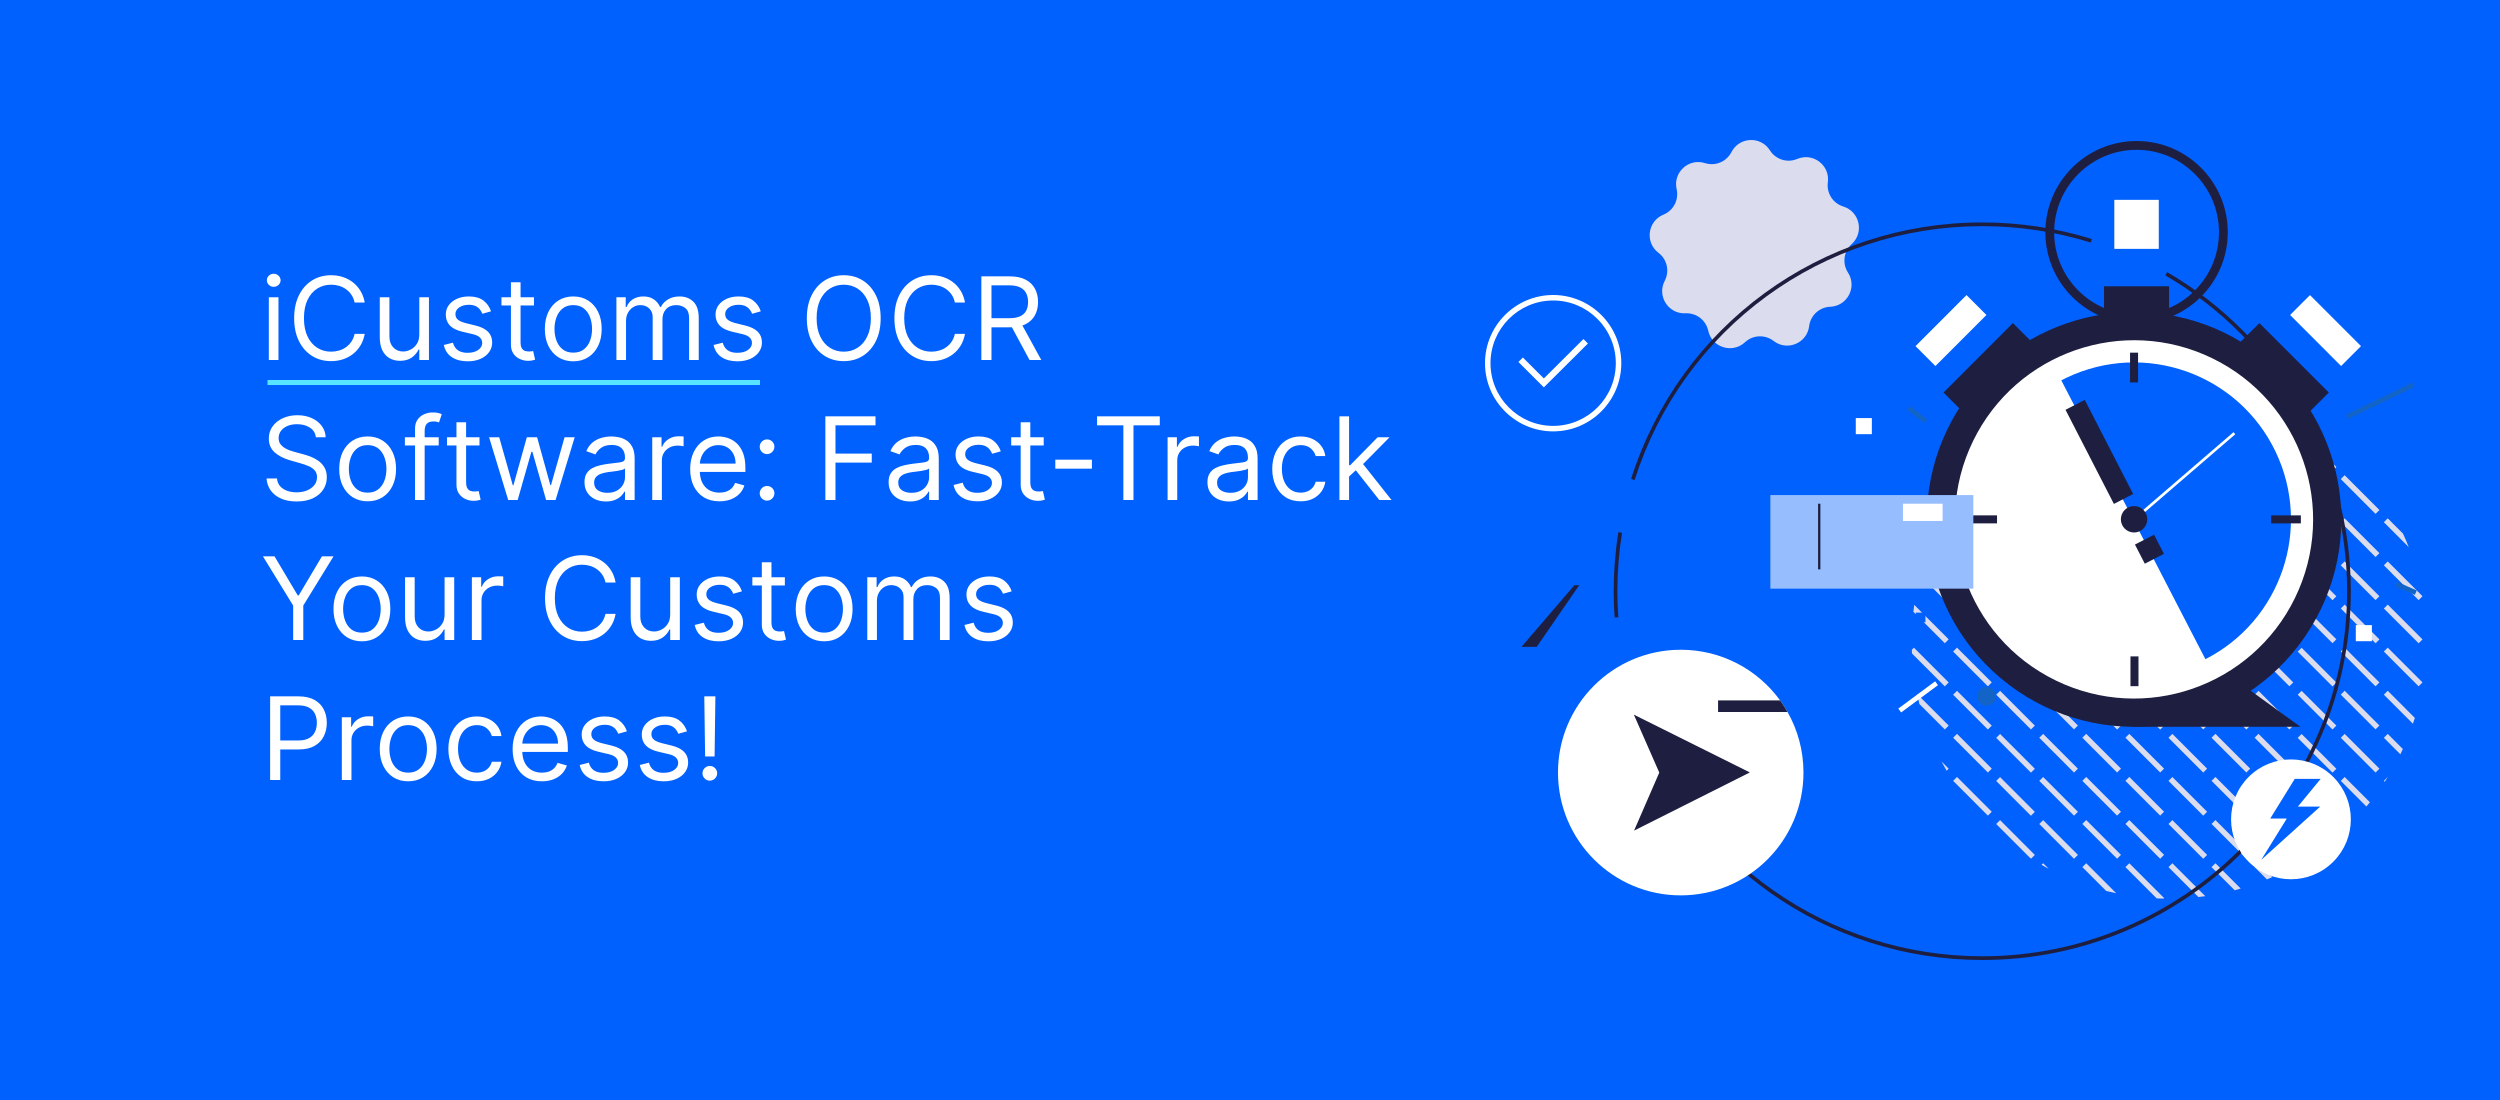 <svg xmlns="http://www.w3.org/2000/svg" width="1000" height="440" viewBox="0 0 1000 440" fill="none"><rect width="1000" height="440" fill="#0061FE"></rect><line x1="107" y1="153" x2="304" y2="153" stroke="#57E4FF" stroke-width="2"></line><path d="M107.528 144V118.909H111.384V144H107.528ZM109.489 114.727C108.737 114.727 108.089 114.471 107.545 113.96C107.011 113.448 106.744 112.832 106.744 112.114C106.744 111.395 107.011 110.78 107.545 110.268C108.089 109.756 108.737 109.5 109.489 109.5C110.24 109.5 110.883 109.756 111.416 110.268C111.961 110.78 112.233 111.395 112.233 112.114C112.233 112.832 111.961 113.448 111.416 113.96C110.883 114.471 110.24 114.727 109.489 114.727ZM145.888 121H141.836C141.597 119.835 141.178 118.811 140.579 117.929C139.991 117.047 139.272 116.306 138.422 115.707C137.584 115.098 136.653 114.64 135.629 114.335C134.605 114.03 133.538 113.878 132.427 113.878C130.402 113.878 128.567 114.39 126.922 115.413C125.289 116.437 123.988 117.945 123.018 119.938C122.06 121.931 121.581 124.376 121.581 127.273C121.581 130.17 122.06 132.614 123.018 134.607C123.988 136.6 125.289 138.108 126.922 139.132C128.567 140.156 130.402 140.668 132.427 140.668C133.538 140.668 134.605 140.515 135.629 140.21C136.653 139.905 137.584 139.453 138.422 138.854C139.272 138.245 139.991 137.499 140.579 136.616C141.178 135.723 141.597 134.7 141.836 133.545H145.888C145.583 135.255 145.027 136.785 144.221 138.136C143.416 139.486 142.414 140.635 141.216 141.582C140.018 142.519 138.673 143.232 137.181 143.722C135.7 144.212 134.115 144.457 132.427 144.457C129.574 144.457 127.037 143.76 124.815 142.366C122.594 140.973 120.846 138.991 119.572 136.42C118.297 133.85 117.66 130.801 117.66 127.273C117.66 123.744 118.297 120.695 119.572 118.125C120.846 115.555 122.594 113.573 124.815 112.179C127.037 110.785 129.574 110.088 132.427 110.088C134.115 110.088 135.7 110.333 137.181 110.823C138.673 111.313 140.018 112.032 141.216 112.979C142.414 113.916 143.416 115.059 144.221 116.41C145.027 117.749 145.583 119.279 145.888 121ZM167.724 133.741V118.909H171.579V144H167.724V139.753H167.462C166.874 141.027 165.96 142.111 164.718 143.004C163.477 143.886 161.908 144.327 160.013 144.327C158.445 144.327 157.051 143.984 155.832 143.298C154.612 142.601 153.654 141.555 152.957 140.161C152.26 138.756 151.911 136.987 151.911 134.852V118.909H155.766V134.591C155.766 136.42 156.278 137.88 157.302 138.969C158.336 140.058 159.654 140.602 161.255 140.602C162.213 140.602 163.188 140.357 164.179 139.867C165.181 139.377 166.019 138.626 166.695 137.613C167.381 136.6 167.724 135.31 167.724 133.741ZM196.412 124.528L192.949 125.509C192.732 124.931 192.41 124.371 191.986 123.826C191.572 123.271 191.006 122.813 190.287 122.454C189.568 122.094 188.648 121.915 187.526 121.915C185.991 121.915 184.711 122.269 183.687 122.977C182.675 123.674 182.168 124.561 182.168 125.639C182.168 126.598 182.517 127.354 183.214 127.91C183.911 128.465 185 128.928 186.481 129.298L190.205 130.213C192.448 130.758 194.12 131.591 195.22 132.712C196.32 133.823 196.87 135.255 196.87 137.009C196.87 138.446 196.456 139.731 195.628 140.864C194.812 141.996 193.668 142.889 192.198 143.543C190.728 144.196 189.018 144.523 187.069 144.523C184.51 144.523 182.391 143.967 180.714 142.857C179.037 141.746 177.975 140.123 177.529 137.989L181.188 137.074C181.537 138.424 182.195 139.437 183.165 140.112C184.145 140.787 185.424 141.125 187.003 141.125C188.8 141.125 190.227 140.744 191.283 139.982C192.35 139.208 192.884 138.283 192.884 137.205C192.884 136.333 192.579 135.604 191.969 135.016C191.359 134.417 190.423 133.97 189.16 133.676L184.978 132.696C182.68 132.152 180.992 131.308 179.914 130.164C178.847 129.01 178.313 127.567 178.313 125.835C178.313 124.42 178.711 123.167 179.506 122.078C180.311 120.989 181.406 120.134 182.789 119.513C184.183 118.893 185.762 118.582 187.526 118.582C190.009 118.582 191.958 119.127 193.374 120.216C194.801 121.305 195.814 122.742 196.412 124.528ZM213.585 118.909V122.176H200.582V118.909H213.585ZM204.372 112.898H208.227V136.812C208.227 137.902 208.385 138.718 208.701 139.263C209.027 139.796 209.441 140.156 209.942 140.341C210.454 140.515 210.993 140.602 211.559 140.602C211.984 140.602 212.333 140.58 212.605 140.537C212.877 140.482 213.095 140.439 213.258 140.406L214.042 143.869C213.781 143.967 213.416 144.065 212.948 144.163C212.48 144.272 211.886 144.327 211.167 144.327C210.078 144.327 209.011 144.093 207.966 143.624C206.931 143.156 206.071 142.443 205.385 141.484C204.709 140.526 204.372 139.317 204.372 137.858V112.898ZM229.308 144.523C227.042 144.523 225.055 143.984 223.345 142.906C221.646 141.827 220.318 140.319 219.359 138.381C218.412 136.442 217.938 134.177 217.938 131.585C217.938 128.972 218.412 126.69 219.359 124.741C220.318 122.791 221.646 121.278 223.345 120.2C225.055 119.121 227.042 118.582 229.308 118.582C231.573 118.582 233.555 119.121 235.254 120.2C236.963 121.278 238.292 122.791 239.239 124.741C240.198 126.69 240.677 128.972 240.677 131.585C240.677 134.177 240.198 136.442 239.239 138.381C238.292 140.319 236.963 141.827 235.254 142.906C233.555 143.984 231.573 144.523 229.308 144.523ZM229.308 141.06C231.028 141.06 232.444 140.619 233.555 139.737C234.665 138.854 235.488 137.695 236.021 136.257C236.555 134.82 236.822 133.262 236.822 131.585C236.822 129.908 236.555 128.345 236.021 126.897C235.488 125.449 234.665 124.278 233.555 123.385C232.444 122.492 231.028 122.045 229.308 122.045C227.587 122.045 226.171 122.492 225.06 123.385C223.95 124.278 223.127 125.449 222.594 126.897C222.06 128.345 221.793 129.908 221.793 131.585C221.793 133.262 222.06 134.82 222.594 136.257C223.127 137.695 223.95 138.854 225.06 139.737C226.171 140.619 227.587 141.06 229.308 141.06ZM246.562 144V118.909H250.286V122.83H250.613C251.135 121.49 251.979 120.45 253.145 119.71C254.31 118.958 255.709 118.582 257.343 118.582C258.998 118.582 260.376 118.958 261.476 119.71C262.586 120.45 263.452 121.49 264.073 122.83H264.334C264.977 121.534 265.941 120.504 267.226 119.742C268.511 118.969 270.052 118.582 271.849 118.582C274.092 118.582 275.927 119.285 277.354 120.69C278.78 122.084 279.493 124.256 279.493 127.207V144H275.638V127.207C275.638 125.356 275.132 124.033 274.119 123.238C273.106 122.443 271.914 122.045 270.542 122.045C268.778 122.045 267.411 122.579 266.442 123.646C265.472 124.703 264.988 126.042 264.988 127.665V144H261.067V126.815C261.067 125.389 260.604 124.24 259.679 123.369C258.753 122.487 257.561 122.045 256.101 122.045C255.099 122.045 254.163 122.312 253.292 122.846C252.431 123.379 251.734 124.12 251.201 125.067C250.678 126.004 250.417 127.088 250.417 128.318V144H246.562ZM304.315 124.528L300.852 125.509C300.634 124.931 300.313 124.371 299.888 123.826C299.474 123.271 298.908 122.813 298.189 122.454C297.47 122.094 296.55 121.915 295.428 121.915C293.893 121.915 292.613 122.269 291.59 122.977C290.577 123.674 290.07 124.561 290.07 125.639C290.07 126.598 290.419 127.354 291.116 127.91C291.813 128.465 292.902 128.928 294.383 129.298L298.107 130.213C300.351 130.758 302.022 131.591 303.122 132.712C304.222 133.823 304.772 135.255 304.772 137.009C304.772 138.446 304.358 139.731 303.531 140.864C302.714 141.996 301.57 142.889 300.1 143.543C298.63 144.196 296.92 144.523 294.971 144.523C292.412 144.523 290.294 143.967 288.617 142.857C286.94 141.746 285.878 140.123 285.431 137.989L289.09 137.074C289.439 138.424 290.098 139.437 291.067 140.112C292.047 140.787 293.327 141.125 294.906 141.125C296.703 141.125 298.129 140.744 299.186 139.982C300.253 139.208 300.786 138.283 300.786 137.205C300.786 136.333 300.481 135.604 299.872 135.016C299.262 134.417 298.325 133.97 297.062 133.676L292.88 132.696C290.582 132.152 288.894 131.308 287.816 130.164C286.749 129.01 286.215 127.567 286.215 125.835C286.215 124.42 286.613 123.167 287.408 122.078C288.214 120.989 289.308 120.134 290.691 119.513C292.085 118.893 293.664 118.582 295.428 118.582C297.911 118.582 299.861 119.127 301.276 120.216C302.703 121.305 303.716 122.742 304.315 124.528ZM352.263 127.273C352.263 130.801 351.626 133.85 350.352 136.42C349.077 138.991 347.33 140.973 345.108 142.366C342.886 143.76 340.349 144.457 337.496 144.457C334.643 144.457 332.105 143.76 329.884 142.366C327.662 140.973 325.914 138.991 324.64 136.42C323.366 133.85 322.729 130.801 322.729 127.273C322.729 123.744 323.366 120.695 324.64 118.125C325.914 115.555 327.662 113.573 329.884 112.179C332.105 110.785 334.643 110.088 337.496 110.088C340.349 110.088 342.886 110.785 345.108 112.179C347.33 113.573 349.077 115.555 350.352 118.125C351.626 120.695 352.263 123.744 352.263 127.273ZM348.342 127.273C348.342 124.376 347.858 121.931 346.888 119.938C345.93 117.945 344.629 116.437 342.984 115.413C341.351 114.39 339.521 113.878 337.496 113.878C335.47 113.878 333.635 114.39 331.991 115.413C330.357 116.437 329.056 117.945 328.087 119.938C327.128 121.931 326.649 124.376 326.649 127.273C326.649 130.17 327.128 132.614 328.087 134.607C329.056 136.6 330.357 138.108 331.991 139.132C333.635 140.156 335.47 140.668 337.496 140.668C339.521 140.668 341.351 140.156 342.984 139.132C344.629 138.108 345.93 136.6 346.888 134.607C347.858 132.614 348.342 130.17 348.342 127.273ZM385.995 121H381.944C381.704 119.835 381.285 118.811 380.686 117.929C380.098 117.047 379.379 116.306 378.53 115.707C377.691 115.098 376.76 114.64 375.737 114.335C374.713 114.03 373.646 113.878 372.535 113.878C370.509 113.878 368.674 114.39 367.03 115.413C365.396 116.437 364.095 117.945 363.126 119.938C362.167 121.931 361.688 124.376 361.688 127.273C361.688 130.17 362.167 132.614 363.126 134.607C364.095 136.6 365.396 138.108 367.03 139.132C368.674 140.156 370.509 140.668 372.535 140.668C373.646 140.668 374.713 140.515 375.737 140.21C376.76 139.905 377.691 139.453 378.53 138.854C379.379 138.245 380.098 137.499 380.686 136.616C381.285 135.723 381.704 134.7 381.944 133.545H385.995C385.69 135.255 385.135 136.785 384.329 138.136C383.523 139.486 382.521 140.635 381.323 141.582C380.125 142.519 378.78 143.232 377.288 143.722C375.807 144.212 374.223 144.457 372.535 144.457C369.682 144.457 367.144 143.76 364.923 142.366C362.701 140.973 360.953 138.991 359.679 136.42C358.405 133.85 357.768 130.801 357.768 127.273C357.768 123.744 358.405 120.695 359.679 118.125C360.953 115.555 362.701 113.573 364.923 112.179C367.144 110.785 369.682 110.088 372.535 110.088C374.223 110.088 375.807 110.333 377.288 110.823C378.78 111.313 380.125 112.032 381.323 112.979C382.521 113.916 383.523 115.059 384.329 116.41C385.135 117.749 385.69 119.279 385.995 121ZM392.541 144V110.545H403.845C406.459 110.545 408.604 110.992 410.281 111.885C411.959 112.767 413.2 113.981 414.006 115.528C414.812 117.074 415.215 118.833 415.215 120.804C415.215 122.775 414.812 124.523 414.006 126.048C413.2 127.572 411.964 128.77 410.298 129.641C408.632 130.502 406.503 130.932 403.911 130.932H394.763V127.273H403.78C405.566 127.273 407.003 127.011 408.093 126.489C409.192 125.966 409.987 125.225 410.477 124.267C410.978 123.298 411.229 122.143 411.229 120.804C411.229 119.464 410.978 118.294 410.477 117.292C409.977 116.29 409.176 115.517 408.076 114.972C406.976 114.417 405.522 114.139 403.715 114.139H396.593V144H392.541ZM408.289 128.972L416.521 144H411.817L403.715 128.972H408.289ZM126.347 174.909C126.151 173.254 125.356 171.969 123.962 171.054C122.568 170.139 120.858 169.682 118.832 169.682C117.351 169.682 116.055 169.921 114.945 170.401C113.845 170.88 112.984 171.539 112.364 172.377C111.754 173.216 111.449 174.169 111.449 175.236C111.449 176.129 111.661 176.897 112.086 177.539C112.522 178.171 113.077 178.699 113.752 179.124C114.427 179.537 115.135 179.88 115.876 180.153C116.616 180.414 117.297 180.626 117.918 180.79L121.315 181.705C122.187 181.933 123.156 182.249 124.223 182.652C125.301 183.055 126.33 183.605 127.31 184.302C128.301 184.988 129.118 185.87 129.761 186.948C130.403 188.026 130.724 189.349 130.724 190.918C130.724 192.725 130.251 194.359 129.303 195.818C128.367 197.277 126.995 198.437 125.187 199.298C123.39 200.158 121.206 200.588 118.636 200.588C116.241 200.588 114.166 200.201 112.413 199.428C110.67 198.655 109.298 197.577 108.296 196.194C107.305 194.811 106.744 193.205 106.614 191.375H110.795C110.904 192.638 111.329 193.684 112.07 194.511C112.821 195.328 113.768 195.938 114.912 196.341C116.066 196.733 117.308 196.929 118.636 196.929C120.183 196.929 121.571 196.679 122.802 196.178C124.032 195.666 125.007 194.958 125.726 194.054C126.445 193.139 126.804 192.072 126.804 190.852C126.804 189.741 126.494 188.838 125.873 188.141C125.252 187.444 124.435 186.877 123.423 186.442C122.41 186.006 121.315 185.625 120.139 185.298L116.023 184.122C113.409 183.371 111.34 182.298 109.815 180.904C108.291 179.51 107.528 177.686 107.528 175.432C107.528 173.559 108.035 171.925 109.048 170.531C110.071 169.126 111.443 168.037 113.164 167.264C114.896 166.48 116.829 166.088 118.963 166.088C121.119 166.088 123.036 166.475 124.713 167.248C126.39 168.01 127.719 169.056 128.699 170.384C129.69 171.713 130.213 173.221 130.267 174.909H126.347ZM147.056 200.523C144.79 200.523 142.803 199.984 141.093 198.906C139.394 197.827 138.066 196.319 137.107 194.381C136.16 192.442 135.686 190.177 135.686 187.585C135.686 184.972 136.16 182.69 137.107 180.741C138.066 178.791 139.394 177.278 141.093 176.2C142.803 175.121 144.79 174.582 147.056 174.582C149.321 174.582 151.303 175.121 153.002 176.2C154.711 177.278 156.04 178.791 156.987 180.741C157.946 182.69 158.425 184.972 158.425 187.585C158.425 190.177 157.946 192.442 156.987 194.381C156.04 196.319 154.711 197.827 153.002 198.906C151.303 199.984 149.321 200.523 147.056 200.523ZM147.056 197.06C148.776 197.06 150.192 196.619 151.303 195.737C152.414 194.854 153.236 193.695 153.769 192.257C154.303 190.82 154.57 189.262 154.57 187.585C154.57 185.908 154.303 184.345 153.769 182.897C153.236 181.449 152.414 180.278 151.303 179.385C150.192 178.492 148.776 178.045 147.056 178.045C145.335 178.045 143.919 178.492 142.808 179.385C141.698 180.278 140.875 181.449 140.342 182.897C139.808 184.345 139.541 185.908 139.541 187.585C139.541 189.262 139.808 190.82 140.342 192.257C140.875 193.695 141.698 194.854 142.808 195.737C143.919 196.619 145.335 197.06 147.056 197.06ZM175.483 174.909V178.176H161.957V174.909H175.483ZM166.009 200V171.446C166.009 170.009 166.346 168.811 167.021 167.852C167.696 166.894 168.573 166.175 169.651 165.696C170.729 165.217 171.867 164.977 173.065 164.977C174.013 164.977 174.786 165.054 175.385 165.206C175.984 165.358 176.43 165.5 176.724 165.631L175.614 168.963C175.418 168.898 175.145 168.816 174.797 168.718C174.459 168.62 174.013 168.571 173.457 168.571C172.183 168.571 171.263 168.892 170.697 169.535C170.141 170.177 169.864 171.119 169.864 172.361V200H166.009ZM191.798 174.909V178.176H178.795V174.909H191.798ZM182.585 168.898H186.44V192.812C186.44 193.902 186.598 194.718 186.914 195.263C187.24 195.796 187.654 196.156 188.155 196.341C188.667 196.515 189.206 196.602 189.772 196.602C190.197 196.602 190.545 196.58 190.818 196.537C191.09 196.482 191.308 196.439 191.471 196.406L192.255 199.869C191.994 199.967 191.629 200.065 191.161 200.163C190.692 200.272 190.099 200.327 189.38 200.327C188.291 200.327 187.224 200.093 186.178 199.624C185.144 199.156 184.284 198.443 183.597 197.484C182.922 196.526 182.585 195.317 182.585 193.858V168.898ZM203.281 200L195.637 174.909H199.688L205.111 194.119H205.372L210.73 174.909H214.847L220.139 194.054H220.401L225.824 174.909H229.875L222.23 200H218.441L212.952 180.724H212.56L207.071 200H203.281ZM242.355 200.588C240.765 200.588 239.322 200.289 238.026 199.69C236.731 199.08 235.701 198.203 234.939 197.06C234.177 195.905 233.796 194.511 233.796 192.878C233.796 191.44 234.079 190.275 234.645 189.382C235.211 188.478 235.968 187.77 236.916 187.259C237.863 186.747 238.909 186.366 240.052 186.115C241.206 185.854 242.366 185.647 243.531 185.494C245.056 185.298 246.292 185.151 247.24 185.053C248.198 184.944 248.895 184.765 249.33 184.514C249.777 184.264 250 183.828 250 183.207V183.077C250 181.465 249.559 180.213 248.677 179.32C247.806 178.427 246.483 177.98 244.708 177.98C242.867 177.98 241.424 178.383 240.379 179.189C239.333 179.995 238.598 180.855 238.173 181.77L234.514 180.463C235.168 178.938 236.039 177.751 237.128 176.902C238.228 176.042 239.426 175.443 240.722 175.105C242.029 174.757 243.314 174.582 244.577 174.582C245.383 174.582 246.308 174.68 247.354 174.876C248.41 175.062 249.428 175.448 250.409 176.036C251.4 176.624 252.222 177.512 252.875 178.699C253.529 179.886 253.855 181.476 253.855 183.469V200H250V196.602H249.804C249.543 197.147 249.107 197.729 248.497 198.35C247.887 198.971 247.076 199.499 246.063 199.935C245.051 200.37 243.815 200.588 242.355 200.588ZM242.943 197.125C244.468 197.125 245.753 196.826 246.798 196.227C247.855 195.628 248.65 194.854 249.183 193.907C249.728 192.96 250 191.963 250 190.918V187.389C249.837 187.585 249.477 187.765 248.922 187.928C248.378 188.081 247.746 188.217 247.027 188.337C246.319 188.446 245.628 188.544 244.953 188.631C244.288 188.707 243.749 188.772 243.335 188.827C242.334 188.957 241.397 189.17 240.526 189.464C239.665 189.747 238.968 190.177 238.435 190.754C237.912 191.321 237.651 192.094 237.651 193.074C237.651 194.413 238.146 195.426 239.137 196.112C240.139 196.787 241.408 197.125 242.943 197.125ZM260.892 200V174.909H264.616V178.699H264.877C265.335 177.457 266.163 176.45 267.36 175.677C268.558 174.904 269.909 174.517 271.412 174.517C271.695 174.517 272.049 174.522 272.473 174.533C272.898 174.544 273.219 174.561 273.437 174.582V178.503C273.306 178.47 273.007 178.421 272.539 178.356C272.081 178.28 271.597 178.241 271.085 178.241C269.865 178.241 268.776 178.497 267.818 179.009C266.87 179.51 266.119 180.207 265.564 181.1C265.019 181.982 264.747 182.99 264.747 184.122V200H260.892ZM287.763 200.523C285.346 200.523 283.26 199.989 281.507 198.922C279.764 197.844 278.419 196.341 277.472 194.413C276.535 192.475 276.067 190.221 276.067 187.651C276.067 185.08 276.535 182.815 277.472 180.855C278.419 178.884 279.737 177.348 281.425 176.249C283.124 175.138 285.106 174.582 287.371 174.582C288.678 174.582 289.968 174.8 291.243 175.236C292.517 175.671 293.676 176.379 294.722 177.359C295.767 178.329 296.6 179.614 297.221 181.214C297.842 182.815 298.152 184.786 298.152 187.128V188.761H278.811V185.429H294.232C294.232 184.013 293.949 182.75 293.382 181.639C292.827 180.528 292.032 179.652 290.998 179.009C289.974 178.367 288.765 178.045 287.371 178.045C285.836 178.045 284.507 178.427 283.385 179.189C282.275 179.94 281.42 180.92 280.821 182.129C280.222 183.338 279.922 184.634 279.922 186.017V188.239C279.922 190.134 280.249 191.74 280.902 193.058C281.567 194.364 282.487 195.361 283.663 196.047C284.839 196.722 286.206 197.06 287.763 197.06C288.776 197.06 289.691 196.918 290.507 196.635C291.335 196.341 292.048 195.905 292.647 195.328C293.246 194.74 293.709 194.01 294.036 193.139L297.76 194.185C297.368 195.448 296.709 196.559 295.784 197.517C294.858 198.464 293.715 199.205 292.353 199.739C290.992 200.261 289.462 200.523 287.763 200.523ZM306.826 200.261C306.02 200.261 305.329 199.973 304.752 199.396C304.175 198.818 303.886 198.127 303.886 197.321C303.886 196.515 304.175 195.824 304.752 195.246C305.329 194.669 306.02 194.381 306.826 194.381C307.632 194.381 308.324 194.669 308.901 195.246C309.478 195.824 309.767 196.515 309.767 197.321C309.767 197.855 309.631 198.345 309.358 198.791C309.097 199.238 308.743 199.597 308.297 199.869C307.861 200.131 307.371 200.261 306.826 200.261ZM306.826 181.639C306.02 181.639 305.329 181.351 304.752 180.773C304.175 180.196 303.886 179.505 303.886 178.699C303.886 177.893 304.175 177.201 304.752 176.624C305.329 176.047 306.02 175.759 306.826 175.759C307.632 175.759 308.324 176.047 308.901 176.624C309.478 177.201 309.767 177.893 309.767 178.699C309.767 179.232 309.631 179.723 309.358 180.169C309.097 180.616 308.743 180.975 308.297 181.247C307.861 181.509 307.371 181.639 306.826 181.639ZM330.145 200V166.545H350.205V170.139H334.196V181.443H348.702V185.037H334.196V200H330.145ZM364.004 200.588C362.414 200.588 360.971 200.289 359.675 199.69C358.379 199.08 357.35 198.203 356.588 197.06C355.825 195.905 355.444 194.511 355.444 192.878C355.444 191.44 355.727 190.275 356.294 189.382C356.86 188.478 357.617 187.77 358.564 187.259C359.512 186.747 360.557 186.366 361.7 186.115C362.855 185.854 364.015 185.647 365.18 185.494C366.704 185.298 367.941 185.151 368.888 185.053C369.846 184.944 370.543 184.765 370.979 184.514C371.425 184.264 371.649 183.828 371.649 183.207V183.077C371.649 181.465 371.208 180.213 370.325 179.32C369.454 178.427 368.131 177.98 366.356 177.98C364.516 177.98 363.073 178.383 362.027 179.189C360.982 179.995 360.247 180.855 359.822 181.77L356.163 180.463C356.816 178.938 357.687 177.751 358.776 176.902C359.876 176.042 361.074 175.443 362.37 175.105C363.677 174.757 364.962 174.582 366.225 174.582C367.031 174.582 367.957 174.68 369.002 174.876C370.059 175.062 371.077 175.448 372.057 176.036C373.048 176.624 373.87 177.512 374.524 178.699C375.177 179.886 375.504 181.476 375.504 183.469V200H371.649V196.602H371.453C371.191 197.147 370.756 197.729 370.146 198.35C369.536 198.971 368.725 199.499 367.712 199.935C366.699 200.37 365.463 200.588 364.004 200.588ZM364.592 197.125C366.116 197.125 367.401 196.826 368.447 196.227C369.503 195.628 370.298 194.854 370.832 193.907C371.376 192.96 371.649 191.963 371.649 190.918V187.389C371.485 187.585 371.126 187.765 370.57 187.928C370.026 188.081 369.394 188.217 368.676 188.337C367.968 188.446 367.276 188.544 366.601 188.631C365.937 188.707 365.398 188.772 364.984 188.827C363.982 188.957 363.045 189.17 362.174 189.464C361.314 189.747 360.617 190.177 360.083 190.754C359.561 191.321 359.299 192.094 359.299 193.074C359.299 194.413 359.795 195.426 360.786 196.112C361.788 196.787 363.056 197.125 364.592 197.125ZM400.313 180.528L396.85 181.509C396.632 180.931 396.311 180.371 395.886 179.826C395.472 179.271 394.906 178.813 394.187 178.454C393.468 178.094 392.548 177.915 391.426 177.915C389.891 177.915 388.611 178.269 387.588 178.977C386.575 179.674 386.069 180.561 386.069 181.639C386.069 182.598 386.417 183.354 387.114 183.91C387.811 184.465 388.9 184.928 390.381 185.298L394.105 186.213C396.349 186.758 398.02 187.591 399.12 188.712C400.22 189.823 400.77 191.255 400.77 193.009C400.77 194.446 400.356 195.731 399.529 196.864C398.712 197.996 397.569 198.889 396.098 199.543C394.628 200.196 392.918 200.523 390.969 200.523C388.41 200.523 386.292 199.967 384.615 198.857C382.938 197.746 381.876 196.123 381.429 193.989L385.088 193.074C385.437 194.424 386.096 195.437 387.065 196.112C388.045 196.787 389.325 197.125 390.904 197.125C392.701 197.125 394.127 196.744 395.184 195.982C396.251 195.208 396.784 194.283 396.784 193.205C396.784 192.333 396.48 191.604 395.87 191.016C395.26 190.417 394.323 189.97 393.06 189.676L388.878 188.696C386.58 188.152 384.892 187.308 383.814 186.164C382.747 185.01 382.213 183.567 382.213 181.835C382.213 180.42 382.611 179.167 383.406 178.078C384.212 176.989 385.306 176.134 386.689 175.513C388.083 174.893 389.662 174.582 391.426 174.582C393.909 174.582 395.859 175.127 397.275 176.216C398.701 177.305 399.714 178.742 400.313 180.528ZM417.485 174.909V178.176H404.482V174.909H417.485ZM408.272 168.898H412.127V192.812C412.127 193.902 412.285 194.718 412.601 195.263C412.928 195.796 413.342 196.156 413.843 196.341C414.354 196.515 414.893 196.602 415.46 196.602C415.884 196.602 416.233 196.58 416.505 196.537C416.777 196.482 416.995 196.439 417.159 196.406L417.943 199.869C417.681 199.967 417.316 200.065 416.848 200.163C416.38 200.272 415.786 200.327 415.068 200.327C413.979 200.327 412.911 200.093 411.866 199.624C410.831 199.156 409.971 198.443 409.285 197.484C408.61 196.526 408.272 195.317 408.272 193.858V168.898ZM436.761 183.861V187.455H422.124V183.861H436.761ZM438.823 170.139V166.545H463.914V170.139H453.394V200H449.343V170.139H438.823ZM467.038 200V174.909H470.763V178.699H471.024C471.481 177.457 472.309 176.45 473.507 175.677C474.705 174.904 476.055 174.517 477.558 174.517C477.841 174.517 478.195 174.522 478.62 174.533C479.045 174.544 479.366 174.561 479.584 174.582V178.503C479.453 178.47 479.153 178.421 478.685 178.356C478.228 178.28 477.743 178.241 477.231 178.241C476.012 178.241 474.923 178.497 473.964 179.009C473.017 179.51 472.265 180.207 471.71 181.1C471.166 181.982 470.893 182.99 470.893 184.122V200H467.038ZM491.537 200.588C489.947 200.588 488.504 200.289 487.208 199.69C485.912 199.08 484.883 198.203 484.121 197.06C483.358 195.905 482.977 194.511 482.977 192.878C482.977 191.44 483.26 190.275 483.827 189.382C484.393 188.478 485.15 187.77 486.097 187.259C487.045 186.747 488.09 186.366 489.234 186.115C490.388 185.854 491.548 185.647 492.713 185.494C494.238 185.298 495.474 185.151 496.421 185.053C497.379 184.944 498.076 184.765 498.512 184.514C498.959 184.264 499.182 183.828 499.182 183.207V183.077C499.182 181.465 498.741 180.213 497.859 179.32C496.987 178.427 495.664 177.98 493.889 177.98C492.049 177.98 490.606 178.383 489.56 179.189C488.515 179.995 487.78 180.855 487.355 181.77L483.696 180.463C484.349 178.938 485.221 177.751 486.31 176.902C487.41 176.042 488.607 175.443 489.903 175.105C491.21 174.757 492.495 174.582 493.759 174.582C494.564 174.582 495.49 174.68 496.536 174.876C497.592 175.062 498.61 175.448 499.59 176.036C500.581 176.624 501.403 177.512 502.057 178.699C502.71 179.886 503.037 181.476 503.037 183.469V200H499.182V196.602H498.986C498.724 197.147 498.289 197.729 497.679 198.35C497.069 198.971 496.258 199.499 495.245 199.935C494.232 200.37 492.996 200.588 491.537 200.588ZM492.125 197.125C493.65 197.125 494.935 196.826 495.98 196.227C497.036 195.628 497.831 194.854 498.365 193.907C498.91 192.96 499.182 191.963 499.182 190.918V187.389C499.018 187.585 498.659 187.765 498.104 187.928C497.559 188.081 496.928 188.217 496.209 188.337C495.501 188.446 494.809 188.544 494.134 188.631C493.47 188.707 492.931 188.772 492.517 188.827C491.515 188.957 490.579 189.17 489.707 189.464C488.847 189.747 488.15 190.177 487.616 190.754C487.094 191.321 486.832 192.094 486.832 193.074C486.832 194.413 487.328 195.426 488.319 196.112C489.321 196.787 490.589 197.125 492.125 197.125ZM520.267 200.523C517.914 200.523 515.889 199.967 514.19 198.857C512.491 197.746 511.184 196.216 510.269 194.266C509.355 192.317 508.897 190.09 508.897 187.585C508.897 185.037 509.365 182.788 510.302 180.839C511.249 178.879 512.567 177.348 514.255 176.249C515.954 175.138 517.936 174.582 520.201 174.582C521.965 174.582 523.555 174.909 524.971 175.562C526.387 176.216 527.547 177.131 528.45 178.307C529.354 179.483 529.915 180.855 530.133 182.423H526.278C525.984 181.28 525.33 180.267 524.318 179.385C523.316 178.492 521.965 178.045 520.267 178.045C518.764 178.045 517.446 178.437 516.313 179.222C515.192 179.995 514.315 181.089 513.683 182.505C513.063 183.91 512.752 185.56 512.752 187.455C512.752 189.393 513.057 191.081 513.667 192.518C514.288 193.956 515.159 195.072 516.281 195.867C517.413 196.662 518.742 197.06 520.267 197.06C521.268 197.06 522.178 196.885 522.994 196.537C523.811 196.188 524.503 195.688 525.069 195.034C525.635 194.381 526.038 193.597 526.278 192.682H530.133C529.915 194.163 529.376 195.497 528.516 196.684C527.666 197.86 526.539 198.797 525.134 199.494C523.74 200.18 522.118 200.523 520.267 200.523ZM539.362 190.852L539.297 186.082H540.081L551.058 174.909H555.828L544.132 186.736H543.806L539.362 190.852ZM535.769 200V166.545H539.624V200H535.769ZM551.712 200L541.911 187.585L544.655 184.906L556.612 200H551.712ZM105.176 222.545H109.815L119.094 238.162H119.486L128.764 222.545H133.403L121.315 242.213V256H117.264V242.213L105.176 222.545ZM144.765 256.523C142.499 256.523 140.512 255.984 138.802 254.906C137.103 253.827 135.775 252.319 134.816 250.381C133.869 248.442 133.395 246.177 133.395 243.585C133.395 240.972 133.869 238.69 134.816 236.741C135.775 234.791 137.103 233.278 138.802 232.2C140.512 231.121 142.499 230.582 144.765 230.582C147.03 230.582 149.012 231.121 150.711 232.2C152.42 233.278 153.749 234.791 154.696 236.741C155.655 238.69 156.134 240.972 156.134 243.585C156.134 246.177 155.655 248.442 154.696 250.381C153.749 252.319 152.42 253.827 150.711 254.906C149.012 255.984 147.03 256.523 144.765 256.523ZM144.765 253.06C146.485 253.06 147.901 252.619 149.012 251.737C150.123 250.854 150.945 249.695 151.478 248.257C152.012 246.82 152.279 245.262 152.279 243.585C152.279 241.908 152.012 240.345 151.478 238.897C150.945 237.449 150.123 236.278 149.012 235.385C147.901 234.492 146.485 234.045 144.765 234.045C143.044 234.045 141.628 234.492 140.517 235.385C139.407 236.278 138.584 237.449 138.051 238.897C137.517 240.345 137.25 241.908 137.25 243.585C137.25 245.262 137.517 246.82 138.051 248.257C138.584 249.695 139.407 250.854 140.517 251.737C141.628 252.619 143.044 253.06 144.765 253.06ZM177.831 245.741V230.909H181.686V256H177.831V251.753H177.57C176.982 253.027 176.067 254.111 174.825 255.004C173.584 255.886 172.016 256.327 170.121 256.327C168.553 256.327 167.159 255.984 165.939 255.298C164.719 254.601 163.761 253.555 163.064 252.161C162.367 250.756 162.019 248.987 162.019 246.852V230.909H165.874V246.591C165.874 248.42 166.386 249.88 167.409 250.969C168.444 252.058 169.762 252.602 171.362 252.602C172.321 252.602 173.295 252.357 174.286 251.867C175.288 251.377 176.127 250.626 176.802 249.613C177.488 248.6 177.831 247.31 177.831 245.741ZM188.747 256V230.909H192.472V234.699H192.733C193.19 233.457 194.018 232.45 195.216 231.677C196.414 230.904 197.764 230.517 199.267 230.517C199.55 230.517 199.904 230.522 200.329 230.533C200.754 230.544 201.075 230.561 201.293 230.582V234.503C201.162 234.47 200.862 234.421 200.394 234.356C199.937 234.28 199.452 234.241 198.94 234.241C197.721 234.241 196.632 234.497 195.673 235.009C194.726 235.51 193.974 236.207 193.419 237.1C192.875 237.982 192.602 238.99 192.602 240.122V256H188.747ZM246.243 233H242.192C241.952 231.835 241.533 230.811 240.934 229.929C240.346 229.047 239.627 228.306 238.778 227.707C237.939 227.098 237.008 226.64 235.985 226.335C234.961 226.03 233.894 225.878 232.783 225.878C230.757 225.878 228.922 226.39 227.278 227.413C225.644 228.437 224.343 229.945 223.374 231.938C222.415 233.931 221.936 236.376 221.936 239.273C221.936 242.17 222.415 244.614 223.374 246.607C224.343 248.6 225.644 250.108 227.278 251.132C228.922 252.156 230.757 252.668 232.783 252.668C233.894 252.668 234.961 252.515 235.985 252.21C237.008 251.905 237.939 251.453 238.778 250.854C239.627 250.245 240.346 249.499 240.934 248.616C241.533 247.723 241.952 246.7 242.192 245.545H246.243C245.938 247.255 245.383 248.785 244.577 250.136C243.771 251.486 242.769 252.635 241.571 253.582C240.373 254.519 239.028 255.232 237.536 255.722C236.055 256.212 234.471 256.457 232.783 256.457C229.93 256.457 227.392 255.76 225.171 254.366C222.949 252.973 221.201 250.991 219.927 248.42C218.653 245.85 218.016 242.801 218.016 239.273C218.016 235.744 218.653 232.695 219.927 230.125C221.201 227.555 222.949 225.573 225.171 224.179C227.392 222.785 229.93 222.088 232.783 222.088C234.471 222.088 236.055 222.333 237.536 222.823C239.028 223.313 240.373 224.032 241.571 224.979C242.769 225.916 243.771 227.059 244.577 228.41C245.383 229.749 245.938 231.279 246.243 233ZM268.079 245.741V230.909H271.934V256H268.079V251.753H267.818C267.23 253.027 266.315 254.111 265.074 255.004C263.832 255.886 262.264 256.327 260.369 256.327C258.801 256.327 257.407 255.984 256.187 255.298C254.967 254.601 254.009 253.555 253.312 252.161C252.615 250.756 252.267 248.987 252.267 246.852V230.909H256.122V246.591C256.122 248.42 256.634 249.88 257.657 250.969C258.692 252.058 260.01 252.602 261.61 252.602C262.569 252.602 263.543 252.357 264.534 251.867C265.536 251.377 266.375 250.626 267.05 249.613C267.736 248.6 268.079 247.31 268.079 245.741ZM296.768 236.528L293.305 237.509C293.087 236.931 292.766 236.371 292.341 235.826C291.927 235.271 291.361 234.813 290.642 234.454C289.923 234.094 289.003 233.915 287.882 233.915C286.346 233.915 285.066 234.269 284.043 234.977C283.03 235.674 282.524 236.561 282.524 237.639C282.524 238.598 282.872 239.354 283.569 239.91C284.266 240.465 285.355 240.928 286.836 241.298L290.561 242.213C292.804 242.758 294.476 243.591 295.575 244.712C296.675 245.823 297.225 247.255 297.225 249.009C297.225 250.446 296.811 251.731 295.984 252.864C295.167 253.996 294.024 254.889 292.553 255.543C291.083 256.196 289.374 256.523 287.424 256.523C284.865 256.523 282.747 255.967 281.07 254.857C279.393 253.746 278.331 252.123 277.884 249.989L281.544 249.074C281.892 250.424 282.551 251.437 283.52 252.112C284.5 252.787 285.78 253.125 287.359 253.125C289.156 253.125 290.582 252.744 291.639 251.982C292.706 251.208 293.24 250.283 293.24 249.205C293.24 248.333 292.935 247.604 292.325 247.016C291.715 246.417 290.778 245.97 289.515 245.676L285.333 244.696C283.035 244.152 281.347 243.308 280.269 242.164C279.202 241.01 278.669 239.567 278.669 237.835C278.669 236.42 279.066 235.167 279.861 234.078C280.667 232.989 281.761 232.134 283.144 231.513C284.538 230.893 286.117 230.582 287.882 230.582C290.365 230.582 292.314 231.127 293.73 232.216C295.156 233.305 296.169 234.742 296.768 236.528ZM313.94 230.909V234.176H300.938V230.909H313.94ZM304.727 224.898H308.582V248.812C308.582 249.902 308.74 250.718 309.056 251.263C309.383 251.796 309.797 252.156 310.298 252.341C310.809 252.515 311.348 252.602 311.915 252.602C312.339 252.602 312.688 252.58 312.96 252.537C313.232 252.482 313.45 252.439 313.614 252.406L314.398 255.869C314.136 255.967 313.772 256.065 313.303 256.163C312.835 256.272 312.241 256.327 311.523 256.327C310.434 256.327 309.366 256.093 308.321 255.624C307.286 255.156 306.426 254.443 305.74 253.484C305.065 252.526 304.727 251.317 304.727 249.858V224.898ZM329.663 256.523C327.398 256.523 325.41 255.984 323.701 254.906C322.002 253.827 320.673 252.319 319.715 250.381C318.767 248.442 318.294 246.177 318.294 243.585C318.294 240.972 318.767 238.69 319.715 236.741C320.673 234.791 322.002 233.278 323.701 232.2C325.41 231.121 327.398 230.582 329.663 230.582C331.928 230.582 333.91 231.121 335.609 232.2C337.319 233.278 338.647 234.791 339.595 236.741C340.553 238.69 341.032 240.972 341.032 243.585C341.032 246.177 340.553 248.442 339.595 250.381C338.647 252.319 337.319 253.827 335.609 254.906C333.91 255.984 331.928 256.523 329.663 256.523ZM329.663 253.06C331.384 253.06 332.799 252.619 333.91 251.737C335.021 250.854 335.843 249.695 336.377 248.257C336.91 246.82 337.177 245.262 337.177 243.585C337.177 241.908 336.91 240.345 336.377 238.897C335.843 237.449 335.021 236.278 333.91 235.385C332.799 234.492 331.384 234.045 329.663 234.045C327.942 234.045 326.527 234.492 325.416 235.385C324.305 236.278 323.483 237.449 322.949 238.897C322.416 240.345 322.149 241.908 322.149 243.585C322.149 245.262 322.416 246.82 322.949 248.257C323.483 249.695 324.305 250.854 325.416 251.737C326.527 252.619 327.942 253.06 329.663 253.06ZM346.917 256V230.909H350.642V234.83H350.968C351.491 233.49 352.335 232.45 353.5 231.71C354.665 230.958 356.065 230.582 357.698 230.582C359.354 230.582 360.731 230.958 361.831 231.71C362.942 232.45 363.808 233.49 364.428 234.83H364.69C365.332 233.534 366.296 232.504 367.581 231.742C368.866 230.969 370.407 230.582 372.204 230.582C374.447 230.582 376.282 231.285 377.709 232.69C379.136 234.084 379.849 236.256 379.849 239.207V256H375.994V239.207C375.994 237.356 375.487 236.033 374.475 235.238C373.462 234.443 372.269 234.045 370.897 234.045C369.133 234.045 367.766 234.579 366.797 235.646C365.828 236.703 365.343 238.042 365.343 239.665V256H361.423V238.815C361.423 237.389 360.96 236.24 360.034 235.369C359.109 234.487 357.916 234.045 356.457 234.045C355.455 234.045 354.518 234.312 353.647 234.846C352.787 235.379 352.09 236.12 351.556 237.067C351.034 238.004 350.772 239.088 350.772 240.318V256H346.917ZM404.67 236.528L401.207 237.509C400.989 236.931 400.668 236.371 400.243 235.826C399.83 235.271 399.263 234.813 398.545 234.454C397.826 234.094 396.906 233.915 395.784 233.915C394.248 233.915 392.969 234.269 391.945 234.977C390.932 235.674 390.426 236.561 390.426 237.639C390.426 238.598 390.774 239.354 391.471 239.91C392.168 240.465 393.257 240.928 394.738 241.298L398.463 242.213C400.706 242.758 402.378 243.591 403.478 244.712C404.578 245.823 405.128 247.255 405.128 249.009C405.128 250.446 404.714 251.731 403.886 252.864C403.069 253.996 401.926 254.889 400.456 255.543C398.986 256.196 397.276 256.523 395.327 256.523C392.767 256.523 390.649 255.967 388.972 254.857C387.295 253.746 386.233 252.123 385.787 249.989L389.446 249.074C389.794 250.424 390.453 251.437 391.422 252.112C392.403 252.787 393.682 253.125 395.261 253.125C397.058 253.125 398.485 252.744 399.541 251.982C400.608 251.208 401.142 250.283 401.142 249.205C401.142 248.333 400.837 247.604 400.227 247.016C399.617 246.417 398.681 245.97 397.417 245.676L393.236 244.696C390.938 244.152 389.25 243.308 388.172 242.164C387.104 241.01 386.571 239.567 386.571 237.835C386.571 236.42 386.968 235.167 387.763 234.078C388.569 232.989 389.664 232.134 391.047 231.513C392.441 230.893 394.02 230.582 395.784 230.582C398.267 230.582 400.216 231.127 401.632 232.216C403.059 233.305 404.071 234.742 404.67 236.528ZM108.051 312V278.545H119.355C121.98 278.545 124.125 279.019 125.791 279.967C127.468 280.903 128.71 282.172 129.516 283.773C130.321 285.374 130.724 287.16 130.724 289.131C130.724 291.102 130.321 292.893 129.516 294.505C128.721 296.117 127.49 297.402 125.824 298.36C124.158 299.308 122.023 299.781 119.42 299.781H111.318V296.188H119.29C121.087 296.188 122.53 295.877 123.619 295.256C124.708 294.636 125.497 293.797 125.987 292.741C126.488 291.674 126.739 290.47 126.739 289.131C126.739 287.791 126.488 286.593 125.987 285.537C125.497 284.481 124.702 283.653 123.602 283.054C122.502 282.444 121.043 282.139 119.224 282.139H112.102V312H108.051ZM136.728 312V286.909H140.452V290.699H140.713C141.171 289.457 141.998 288.45 143.196 287.677C144.394 286.904 145.745 286.517 147.248 286.517C147.531 286.517 147.885 286.522 148.309 286.533C148.734 286.544 149.055 286.561 149.273 286.582V290.503C149.142 290.47 148.843 290.421 148.375 290.356C147.917 290.28 147.433 290.241 146.921 290.241C145.701 290.241 144.612 290.497 143.654 291.009C142.706 291.51 141.955 292.207 141.4 293.1C140.855 293.982 140.583 294.99 140.583 296.122V312H136.728ZM163.272 312.523C161.007 312.523 159.02 311.984 157.31 310.906C155.611 309.827 154.283 308.319 153.324 306.381C152.377 304.442 151.903 302.177 151.903 299.585C151.903 296.972 152.377 294.69 153.324 292.741C154.283 290.791 155.611 289.278 157.31 288.2C159.02 287.121 161.007 286.582 163.272 286.582C165.538 286.582 167.52 287.121 169.218 288.2C170.928 289.278 172.257 290.791 173.204 292.741C174.163 294.69 174.642 296.972 174.642 299.585C174.642 302.177 174.163 304.442 173.204 306.381C172.257 308.319 170.928 309.827 169.218 310.906C167.52 311.984 165.538 312.523 163.272 312.523ZM163.272 309.06C164.993 309.06 166.409 308.619 167.52 307.737C168.63 306.854 169.453 305.695 169.986 304.257C170.52 302.82 170.787 301.262 170.787 299.585C170.787 297.908 170.52 296.345 169.986 294.897C169.453 293.449 168.63 292.278 167.52 291.385C166.409 290.492 164.993 290.045 163.272 290.045C161.552 290.045 160.136 290.492 159.025 291.385C157.914 292.278 157.092 293.449 156.559 294.897C156.025 296.345 155.758 297.908 155.758 299.585C155.758 301.262 156.025 302.82 156.559 304.257C157.092 305.695 157.914 306.854 159.025 307.737C160.136 308.619 161.552 309.06 163.272 309.06ZM190.72 312.523C188.367 312.523 186.342 311.967 184.643 310.857C182.944 309.746 181.637 308.216 180.722 306.266C179.808 304.317 179.35 302.09 179.35 299.585C179.35 297.037 179.819 294.788 180.755 292.839C181.703 290.879 183.02 289.348 184.708 288.249C186.407 287.138 188.389 286.582 190.654 286.582C192.419 286.582 194.008 286.909 195.424 287.562C196.84 288.216 198 289.131 198.904 290.307C199.807 291.483 200.368 292.855 200.586 294.423H196.731C196.437 293.28 195.784 292.267 194.771 291.385C193.769 290.492 192.419 290.045 190.72 290.045C189.217 290.045 187.899 290.437 186.767 291.222C185.645 291.995 184.768 293.089 184.137 294.505C183.516 295.91 183.205 297.56 183.205 299.455C183.205 301.393 183.51 303.081 184.12 304.518C184.741 305.956 185.612 307.072 186.734 307.867C187.866 308.662 189.195 309.06 190.72 309.06C191.722 309.06 192.631 308.885 193.448 308.537C194.264 308.188 194.956 307.688 195.522 307.034C196.088 306.381 196.491 305.597 196.731 304.682H200.586C200.368 306.163 199.829 307.497 198.969 308.684C198.119 309.86 196.992 310.797 195.588 311.494C194.194 312.18 192.571 312.523 190.72 312.523ZM216.742 312.523C214.324 312.523 212.239 311.989 210.485 310.922C208.743 309.844 207.398 308.341 206.45 306.413C205.514 304.475 205.046 302.221 205.046 299.651C205.046 297.08 205.514 294.815 206.45 292.855C207.398 290.884 208.716 289.348 210.404 288.249C212.102 287.138 214.084 286.582 216.35 286.582C217.656 286.582 218.947 286.8 220.221 287.236C221.495 287.671 222.655 288.379 223.7 289.359C224.746 290.329 225.579 291.614 226.2 293.214C226.82 294.815 227.131 296.786 227.131 299.128V300.761H207.79V297.429H223.21C223.21 296.013 222.927 294.75 222.361 293.639C221.806 292.528 221.011 291.652 219.976 291.009C218.952 290.367 217.744 290.045 216.35 290.045C214.814 290.045 213.485 290.427 212.364 291.189C211.253 291.94 210.398 292.92 209.799 294.129C209.2 295.338 208.901 296.634 208.901 298.017V300.239C208.901 302.134 209.227 303.74 209.881 305.058C210.545 306.364 211.465 307.361 212.642 308.047C213.818 308.722 215.184 309.06 216.742 309.06C217.754 309.06 218.669 308.918 219.486 308.635C220.314 308.341 221.027 307.905 221.626 307.328C222.225 306.74 222.688 306.01 223.014 305.139L226.739 306.185C226.347 307.448 225.688 308.559 224.762 309.517C223.837 310.464 222.693 311.205 221.332 311.739C219.971 312.261 218.441 312.523 216.742 312.523ZM250.768 292.528L247.305 293.509C247.087 292.931 246.766 292.371 246.341 291.826C245.927 291.271 245.361 290.813 244.642 290.454C243.923 290.094 243.003 289.915 241.882 289.915C240.346 289.915 239.066 290.269 238.043 290.977C237.03 291.674 236.524 292.561 236.524 293.639C236.524 294.598 236.872 295.354 237.569 295.91C238.266 296.465 239.355 296.928 240.836 297.298L244.561 298.213C246.804 298.758 248.476 299.591 249.575 300.712C250.675 301.823 251.225 303.255 251.225 305.009C251.225 306.446 250.811 307.731 249.984 308.864C249.167 309.996 248.024 310.889 246.553 311.543C245.083 312.196 243.374 312.523 241.424 312.523C238.865 312.523 236.747 311.967 235.07 310.857C233.393 309.746 232.331 308.123 231.884 305.989L235.544 305.074C235.892 306.424 236.551 307.437 237.52 308.112C238.5 308.787 239.78 309.125 241.359 309.125C243.156 309.125 244.582 308.744 245.639 307.982C246.706 307.208 247.24 306.283 247.24 305.205C247.24 304.333 246.935 303.604 246.325 303.016C245.715 302.417 244.778 301.97 243.515 301.676L239.333 300.696C237.035 300.152 235.347 299.308 234.269 298.164C233.202 297.01 232.669 295.567 232.669 293.835C232.669 292.42 233.066 291.167 233.861 290.078C234.667 288.989 235.761 288.134 237.144 287.513C238.538 286.893 240.117 286.582 241.882 286.582C244.365 286.582 246.314 287.127 247.73 288.216C249.156 289.305 250.169 290.742 250.768 292.528ZM274.801 292.528L271.338 293.509C271.12 292.931 270.799 292.371 270.374 291.826C269.96 291.271 269.394 290.813 268.675 290.454C267.957 290.094 267.036 289.915 265.915 289.915C264.379 289.915 263.1 290.269 262.076 290.977C261.063 291.674 260.557 292.561 260.557 293.639C260.557 294.598 260.905 295.354 261.602 295.91C262.299 296.465 263.388 296.928 264.869 297.298L268.594 298.213C270.837 298.758 272.509 299.591 273.609 300.712C274.709 301.823 275.259 303.255 275.259 305.009C275.259 306.446 274.845 307.731 274.017 308.864C273.2 309.996 272.057 310.889 270.587 311.543C269.116 312.196 267.407 312.523 265.457 312.523C262.898 312.523 260.78 311.967 259.103 310.857C257.426 309.746 256.364 308.123 255.918 305.989L259.577 305.074C259.925 306.424 260.584 307.437 261.553 308.112C262.533 308.787 263.813 309.125 265.392 309.125C267.189 309.125 268.616 308.744 269.672 307.982C270.739 307.208 271.273 306.283 271.273 305.205C271.273 304.333 270.968 303.604 270.358 303.016C269.748 302.417 268.812 301.97 267.548 301.676L263.366 300.696C261.069 300.152 259.381 299.308 258.303 298.164C257.235 297.01 256.702 295.567 256.702 293.835C256.702 292.42 257.099 291.167 257.894 290.078C258.7 288.989 259.795 288.134 261.178 287.513C262.571 286.893 264.151 286.582 265.915 286.582C268.398 286.582 270.347 287.127 271.763 288.216C273.189 289.305 274.202 290.742 274.801 292.528ZM286.158 278.545L285.831 302.591H282.042L281.715 278.545H286.158ZM283.937 312.261C283.131 312.261 282.439 311.973 281.862 311.396C281.285 310.818 280.996 310.127 280.996 309.321C280.996 308.515 281.285 307.824 281.862 307.246C282.439 306.669 283.131 306.381 283.937 306.381C284.742 306.381 285.434 306.669 286.011 307.246C286.588 307.824 286.877 308.515 286.877 309.321C286.877 309.855 286.741 310.345 286.469 310.791C286.207 311.238 285.853 311.597 285.407 311.869C284.971 312.131 284.481 312.261 283.937 312.261Z" fill="white"></path><g clip-path="url(#clip0_6765_173)"><path d="M737.314 82.6C733.166 81.325 730.552 77.231 731.136 72.931C732.062 66.124 725.23 60.895 718.905 63.57C714.908 65.263 710.277 63.808 707.962 60.137C704.298 54.326 695.705 54.714 692.579 60.833C690.604 64.698 686.122 66.564 681.99 65.242C675.451 63.149 669.118 68.973 670.654 75.669C671.624 79.899 669.39 84.212 665.374 85.855C659.018 88.458 657.909 96.991 663.388 101.133C666.85 103.751 667.908 108.491 665.888 112.334C662.692 118.414 667.324 125.666 674.181 125.317C678.515 125.097 682.37 128.046 683.291 132.29C684.749 139.004 692.954 141.578 697.984 136.9C701.162 133.946 706.01 133.726 709.441 136.383C714.872 140.59 722.813 137.283 723.658 130.466C724.193 126.158 727.767 122.869 732.103 122.698C738.964 122.429 742.925 114.789 739.191 109.022C736.833 105.376 737.459 100.561 740.67 97.64C745.751 93.019 743.877 84.621 737.314 82.603V82.6Z" fill="#DBDCED"></path><path d="M955.103 310.815C954.708 311.452 954.299 312.08 953.891 312.709L953.539 312.357L955.091 310.805L955.101 310.815H955.103Z" fill="#DBDCED"></path><path d="M961.136 299.609C960.81 300.316 960.487 301.025 960.146 301.723L953.539 295.11L955.091 293.558L961.136 299.609Z" fill="#DBDCED"></path><path d="M965.948 287.18C965.705 287.961 965.426 288.727 965.162 289.501L953.539 277.863L955.091 276.311L965.948 287.18Z" fill="#DBDCED"></path><path d="M955.084 259.05L953.531 260.604L967.44 274.521L968.993 272.967L955.084 259.05Z" fill="#DBDCED"></path><path d="M955.099 241.845L953.547 243.398L967.456 257.316L969.008 255.762L955.099 241.845Z" fill="#DBDCED"></path><path d="M955.092 224.57L953.539 226.123L967.446 240.043L968.998 238.49L955.092 224.57Z" fill="#DBDCED"></path><path d="M955.091 207.33L961.201 213.447C962.018 215.224 962.783 217.027 963.5 218.854L953.539 208.882L955.091 207.33Z" fill="#DBDCED"></path><path d="M939.767 329.958C939.245 330.471 938.712 330.972 938.177 331.474L936.305 329.601L937.856 328.049L939.765 329.958H939.767Z" fill="#DBDCED"></path><path d="M947.954 320.903C947.494 321.477 947.033 322.051 946.56 322.613L936.312 312.354L937.864 310.802L947.954 320.903Z" fill="#DBDCED"></path><path d="M937.865 293.551L936.312 295.104L950.219 309.023L951.772 307.47L937.865 293.551Z" fill="#DBDCED"></path><path d="M937.857 276.284L936.305 277.837L950.211 291.756L951.764 290.203L937.857 276.284Z" fill="#DBDCED"></path><path d="M937.857 259.061L936.305 260.614L950.211 274.534L951.764 272.981L937.857 259.061Z" fill="#DBDCED"></path><path d="M937.865 241.843L936.312 243.396L950.222 257.314L951.774 255.76L937.865 241.843Z" fill="#DBDCED"></path><path d="M937.857 224.569L936.305 226.122L950.211 240.042L951.764 238.489L937.857 224.569Z" fill="#DBDCED"></path><path d="M937.857 207.332L936.305 208.886L950.214 222.803L951.766 221.25L937.857 207.332Z" fill="#DBDCED"></path><path d="M937.857 190.078L936.305 191.631L950.211 205.55L951.764 203.997L937.857 190.078Z" fill="#DBDCED"></path><path d="M930.557 337.987C929.972 338.44 929.393 338.895 928.801 339.335L919.078 329.601L920.63 328.049L930.557 337.987Z" fill="#DBDCED"></path><path d="M920.639 310.837L919.086 312.39L932.993 326.309L934.545 324.756L920.639 310.837Z" fill="#DBDCED"></path><path d="M920.639 293.591L919.086 295.144L932.992 309.063L934.545 307.51L920.639 293.591Z" fill="#DBDCED"></path><path d="M920.639 276.322L919.086 277.875L932.993 291.795L934.545 290.242L920.639 276.322Z" fill="#DBDCED"></path><path d="M920.639 259.099L919.086 260.652L932.993 274.572L934.545 273.019L920.639 259.099Z" fill="#DBDCED"></path><path d="M920.63 241.811L919.078 243.364L932.99 257.279L934.542 255.725L920.63 241.811Z" fill="#DBDCED"></path><path d="M920.639 224.604L919.086 226.157L932.993 240.077L934.545 238.524L920.639 224.604Z" fill="#DBDCED"></path><path d="M920.622 207.302L919.07 208.855L932.982 222.77L934.534 221.217L920.622 207.302Z" fill="#DBDCED"></path><path d="M920.646 190.11L919.094 191.663L933 205.583L934.553 204.03L920.646 190.11Z" fill="#DBDCED"></path><path d="M920.646 172.866L919.094 174.419L933 188.338L934.553 186.785L920.646 172.866Z" fill="#DBDCED"></path><path d="M908.942 350.839C908.22 351.154 907.496 351.467 906.767 351.767L901.852 346.846L903.403 345.294L908.942 350.839Z" fill="#DBDCED"></path><path d="M903.396 328.017L901.844 329.57L915.75 343.49L917.303 341.937L903.396 328.017Z" fill="#DBDCED"></path><path d="M903.396 310.774L901.844 312.327L915.75 326.247L917.303 324.694L903.396 310.774Z" fill="#DBDCED"></path><path d="M903.396 293.53L901.844 295.083L915.75 309.003L917.303 307.45L903.396 293.53Z" fill="#DBDCED"></path><path d="M903.404 276.334L901.852 277.887L915.756 291.809L917.309 290.256L903.404 276.334Z" fill="#DBDCED"></path><path d="M903.396 259.041L901.844 260.594L915.75 274.513L917.303 272.96L903.396 259.041Z" fill="#DBDCED"></path><path d="M903.404 241.823L901.852 243.376L915.761 257.293L917.313 255.74L903.404 241.823Z" fill="#DBDCED"></path><path d="M903.396 224.552L901.844 226.104L915.75 240.024L917.303 238.471L903.396 224.552Z" fill="#DBDCED"></path><path d="M903.396 207.314L901.844 208.867L915.753 222.784L917.305 221.231L903.396 207.314Z" fill="#DBDCED"></path><path d="M903.396 190.062L901.844 191.615L915.75 205.535L917.303 203.982L903.396 190.062Z" fill="#DBDCED"></path><path d="M903.396 172.819L901.844 174.372L915.75 188.292L917.303 186.739L903.396 172.819Z" fill="#DBDCED"></path><path d="M905.25 160.546C907.076 161.263 908.878 162.028 910.652 162.846L917.313 169.514L915.761 171.066L905.253 160.546H905.25Z" fill="#DBDCED"></path><path d="M896.284 355.418C895.48 355.651 894.679 355.892 893.867 356.104L884.617 346.846L886.169 345.294L896.282 355.418H896.284Z" fill="#DBDCED"></path><path d="M886.17 328.019L884.617 329.572L898.524 343.492L900.076 341.939L886.17 328.019Z" fill="#DBDCED"></path><path d="M886.17 310.775L884.617 312.328L898.524 326.248L900.076 324.695L886.17 310.775Z" fill="#DBDCED"></path><path d="M886.17 293.532L884.617 295.085L898.524 309.004L900.076 307.452L886.17 293.532Z" fill="#DBDCED"></path><path d="M886.178 276.333L884.625 277.886L898.529 291.808L900.082 290.255L886.178 276.333Z" fill="#DBDCED"></path><path d="M886.17 259.043L884.617 260.596L898.524 274.515L900.076 272.962L886.17 259.043Z" fill="#DBDCED"></path><path d="M886.17 241.824L884.617 243.377L898.526 257.294L900.079 255.741L886.17 241.824Z" fill="#DBDCED"></path><path d="M886.162 224.551L884.609 226.104L898.516 240.023L900.069 238.47L886.162 224.551Z" fill="#DBDCED"></path><path d="M886.17 207.316L884.617 208.869L898.526 222.786L900.079 221.233L886.17 207.316Z" fill="#DBDCED"></path><path d="M886.162 190.061L884.609 191.614L898.516 205.534L900.069 203.981L886.162 190.061Z" fill="#DBDCED"></path><path d="M886.162 172.818L884.609 174.371L898.516 188.291L900.069 186.738L886.162 172.818Z" fill="#DBDCED"></path><path d="M886.186 155.614L884.633 157.167L898.537 171.089L900.09 169.536L886.186 155.614Z" fill="#DBDCED"></path><path d="M882.096 358.461C881.181 358.59 880.263 358.707 879.342 358.81L867.391 346.846L868.942 345.294L882.094 358.458L882.096 358.461Z" fill="#DBDCED"></path><path d="M868.943 328.042L867.391 329.595L881.297 343.514L882.85 341.961L868.943 328.042Z" fill="#DBDCED"></path><path d="M868.943 310.798L867.391 312.351L881.297 326.27L882.85 324.717L868.943 310.798Z" fill="#DBDCED"></path><path d="M868.943 293.552L867.391 295.104L881.297 309.024L882.85 307.471L868.943 293.552Z" fill="#DBDCED"></path><path d="M868.943 276.285L867.391 277.838L881.297 291.757L882.85 290.204L868.943 276.285Z" fill="#DBDCED"></path><path d="M868.943 259.062L867.391 260.615L881.297 274.535L882.85 272.982L868.943 259.062Z" fill="#DBDCED"></path><path d="M868.951 241.84L867.398 243.394L881.307 257.311L882.86 255.757L868.951 241.84Z" fill="#DBDCED"></path><path d="M868.943 224.571L867.391 226.124L881.297 240.044L882.85 238.491L868.943 224.571Z" fill="#DBDCED"></path><path d="M868.943 207.332L867.391 208.886L881.3 222.803L882.852 221.25L868.943 207.332Z" fill="#DBDCED"></path><path d="M868.943 190.079L867.391 191.632L881.297 205.551L882.85 203.998L868.943 190.079Z" fill="#DBDCED"></path><path d="M868.943 172.835L867.391 174.388L881.297 188.307L882.85 186.754L868.943 172.835Z" fill="#DBDCED"></path><path d="M868.935 155.579L867.383 157.132L881.289 171.051L882.842 169.498L868.935 155.579Z" fill="#DBDCED"></path><path d="M862.672 359.366L850.164 346.846L851.716 345.294L865.622 359.214L865.4 359.436C864.489 359.416 863.574 359.41 862.669 359.366H862.672Z" fill="#DBDCED"></path><path d="M851.717 328.02L850.164 329.573L864.071 343.493L865.623 341.94L851.717 328.02Z" fill="#DBDCED"></path><path d="M851.717 310.776L850.164 312.329L864.071 326.249L865.623 324.696L851.717 310.776Z" fill="#DBDCED"></path><path d="M851.717 293.533L850.164 295.086L864.071 309.005L865.623 307.452L851.717 293.533Z" fill="#DBDCED"></path><path d="M851.717 276.332L850.164 277.885L864.068 291.807L865.621 290.254L851.717 276.332Z" fill="#DBDCED"></path><path d="M851.709 259.044L850.156 260.597L864.063 274.516L865.615 272.963L851.709 259.044Z" fill="#DBDCED"></path><path d="M851.716 241.824L850.164 243.377L864.073 257.294L865.625 255.741L851.716 241.824Z" fill="#DBDCED"></path><path d="M851.709 224.554L850.156 226.107L864.063 240.027L865.615 238.474L851.709 224.554Z" fill="#DBDCED"></path><path d="M851.709 207.315L850.156 208.868L864.065 222.785L865.618 221.232L851.709 207.315Z" fill="#DBDCED"></path><path d="M851.709 190.065L850.156 191.618L864.063 205.538L865.615 203.985L851.709 190.065Z" fill="#DBDCED"></path><path d="M851.709 172.821L850.156 174.374L864.063 188.294L865.615 186.741L851.709 172.821Z" fill="#DBDCED"></path><path d="M851.725 155.613L850.172 157.166L864.076 171.088L865.629 169.535L851.725 155.613Z" fill="#DBDCED"></path><path d="M863.768 153.521C863.972 153.514 864.182 153.511 864.386 153.506L864.068 153.824L863.766 153.521H863.768Z" fill="#DBDCED"></path><path d="M846.492 357.309C845.137 357.027 843.793 356.714 842.458 356.378L832.938 346.846L834.489 345.294L846.492 357.309Z" fill="#DBDCED"></path><path d="M834.482 328.021L832.93 329.574L846.836 343.494L848.389 341.941L834.482 328.021Z" fill="#DBDCED"></path><path d="M834.482 310.778L832.93 312.331L846.836 326.251L848.389 324.698L834.482 310.778Z" fill="#DBDCED"></path><path d="M834.482 293.534L832.93 295.087L846.836 309.006L848.389 307.453L834.482 293.534Z" fill="#DBDCED"></path><path d="M834.49 276.332L832.938 277.885L846.842 291.807L848.395 290.254L834.49 276.332Z" fill="#DBDCED"></path><path d="M834.482 259.045L832.93 260.598L846.836 274.517L848.389 272.964L834.482 259.045Z" fill="#DBDCED"></path><path d="M834.49 241.825L832.938 243.378L846.847 257.295L848.399 255.742L834.49 241.825Z" fill="#DBDCED"></path><path d="M834.482 224.555L832.93 226.108L846.836 240.028L848.389 238.475L834.482 224.555Z" fill="#DBDCED"></path><path d="M834.482 207.316L832.93 208.869L846.839 222.786L848.391 221.233L834.482 207.316Z" fill="#DBDCED"></path><path d="M834.482 190.064L832.93 191.617L846.836 205.537L848.389 203.984L834.482 190.064Z" fill="#DBDCED"></path><path d="M834.475 172.82L832.922 174.373L846.828 188.293L848.381 186.74L834.475 172.82Z" fill="#DBDCED"></path><path d="M834.641 158.856C835.414 158.595 836.179 158.315 836.96 158.072L848.392 169.516L846.84 171.068L834.643 158.859L834.641 158.856Z" fill="#DBDCED"></path><path d="M819.511 347.55C818.533 347.033 817.569 346.489 816.609 345.941L817.256 345.294L819.511 347.55Z" fill="#DBDCED"></path><path d="M817.256 328.043L815.703 329.596L829.61 343.515L831.162 341.962L817.256 328.043Z" fill="#DBDCED"></path><path d="M817.256 310.798L815.703 312.351L829.61 326.27L831.162 324.717L817.256 310.798Z" fill="#DBDCED"></path><path d="M817.256 293.553L815.703 295.106L829.61 309.026L831.162 307.473L817.256 293.553Z" fill="#DBDCED"></path><path d="M817.256 276.29L815.703 277.843L829.61 291.762L831.162 290.209L817.256 276.29Z" fill="#DBDCED"></path><path d="M817.256 259.062L815.703 260.615L829.61 274.535L831.162 272.982L817.256 259.062Z" fill="#DBDCED"></path><path d="M817.255 241.838L815.703 243.392L829.612 257.309L831.164 255.755L817.255 241.838Z" fill="#DBDCED"></path><path d="M817.256 224.57L815.703 226.123L829.61 240.043L831.162 238.49L817.256 224.57Z" fill="#DBDCED"></path><path d="M817.255 207.333L815.703 208.887L829.612 222.804L831.164 221.251L817.255 207.333Z" fill="#DBDCED"></path><path d="M817.256 190.079L815.703 191.632L829.61 205.551L831.162 203.998L817.256 190.079Z" fill="#DBDCED"></path><path d="M817.256 172.835L815.703 174.388L829.61 188.307L831.162 186.754L817.256 172.835Z" fill="#DBDCED"></path><path d="M822.422 163.871C823.12 163.529 823.829 163.208 824.537 162.88L831.162 169.511L829.61 171.064L822.422 163.868V163.871Z" fill="#DBDCED"></path><path d="M812.006 343.143L798.477 329.601L800.028 328.049L813.935 341.969L812.466 343.441C812.313 343.342 812.158 343.244 812.006 343.146V343.143Z" fill="#DBDCED"></path><path d="M800.021 310.833L798.469 312.386L812.375 326.305L813.928 324.752L800.021 310.833Z" fill="#DBDCED"></path><path d="M800.029 293.587L798.477 295.14L812.383 309.059L813.936 307.506L800.029 293.587Z" fill="#DBDCED"></path><path d="M800.029 276.323L798.477 277.876L812.383 291.796L813.936 290.243L800.029 276.323Z" fill="#DBDCED"></path><path d="M800.029 259.094L798.477 260.647L812.383 274.567L813.936 273.014L800.029 259.094Z" fill="#DBDCED"></path><path d="M800.021 241.816L798.469 243.369L812.38 257.284L813.932 255.73L800.021 241.816Z" fill="#DBDCED"></path><path d="M800.029 224.6L798.477 226.153L812.383 240.073L813.936 238.52L800.029 224.6Z" fill="#DBDCED"></path><path d="M800.021 207.312L798.469 208.865L812.38 222.78L813.932 221.226L800.021 207.312Z" fill="#DBDCED"></path><path d="M800.029 190.106L798.477 191.659L812.383 205.579L813.936 204.026L800.029 190.106Z" fill="#DBDCED"></path><path d="M801.539 177.459C802.103 176.986 802.677 176.528 803.251 176.064L813.933 186.758L812.381 188.31L801.542 177.459H801.539Z" fill="#DBDCED"></path><path d="M811.445 170.129C812.071 169.721 812.699 169.312 813.338 168.916L813.935 169.514L812.384 171.066L811.448 170.129H811.445Z" fill="#DBDCED"></path><path d="M782.803 310.783L781.25 312.336L795.157 326.255L796.709 324.702L782.803 310.783Z" fill="#DBDCED"></path><path d="M782.803 293.539L781.25 295.092L795.157 309.011L796.709 307.458L782.803 293.539Z" fill="#DBDCED"></path><path d="M782.795 276.333L781.242 277.886L795.146 291.808L796.699 290.255L782.795 276.333Z" fill="#DBDCED"></path><path d="M782.795 259.05L781.242 260.603L795.149 274.522L796.701 272.969L782.795 259.05Z" fill="#DBDCED"></path><path d="M782.795 241.826L781.242 243.379L795.151 257.296L796.704 255.743L782.795 241.826Z" fill="#DBDCED"></path><path d="M782.795 224.558L781.242 226.111L795.149 240.031L796.701 238.478L782.795 224.558Z" fill="#DBDCED"></path><path d="M782.795 207.32L781.242 208.873L795.151 222.79L796.704 221.237L782.795 207.32Z" fill="#DBDCED"></path><path d="M784.82 195.219C785.26 194.624 785.718 194.047 786.17 193.462L796.702 204.005L795.151 205.558L784.823 195.219H784.82Z" fill="#DBDCED"></path><path d="M792.68 185.839C793.181 185.306 793.683 184.771 794.195 184.248L796.701 186.758L795.149 188.31L792.68 185.837V185.839Z" fill="#DBDCED"></path><path d="M776.578 304.577L779.477 307.478L778.655 308.3C777.938 307.074 777.243 305.835 776.578 304.577Z" fill="#DBDCED"></path><path d="M767.759 281.615C767.423 280.277 767.11 278.932 766.828 277.576L779.473 290.236L777.921 291.788L767.759 281.618V281.615Z" fill="#DBDCED"></path><path d="M764.781 261.385C764.758 260.89 764.76 260.389 764.742 259.892L765.567 259.066L779.474 272.986L777.922 274.539L764.781 261.385Z" fill="#DBDCED"></path><path d="M765.344 244.701C765.45 243.78 765.566 242.859 765.693 241.945L779.475 255.741L777.924 257.293L765.344 244.701Z" fill="#DBDCED"></path><path d="M768.055 230.168C768.269 229.356 768.507 228.554 768.743 227.749L779.479 238.497L777.927 240.049L768.057 230.168H768.055Z" fill="#DBDCED"></path><path d="M772.391 217.265C772.691 216.535 773.003 215.811 773.322 215.089L779.478 221.252L777.927 222.804L772.393 217.265H772.391Z" fill="#DBDCED"></path><path d="M648.815 213.118C647.579 220.784 646.956 228.66 646.956 236.489C646.956 240.018 647.075 243.501 647.343 246.97H645.841C645.588 243.516 645.469 240.018 645.469 236.489C645.469 228.569 646.095 220.634 647.343 212.88L648.817 213.118H648.815Z" fill="#1E1F40"></path><path d="M940.333 236.489C940.333 317.829 874.185 383.997 792.895 383.997C730.096 383.997 676.342 344.517 655.141 289.053H656.733C677.875 343.687 730.928 382.509 792.895 382.509C873.368 382.509 938.846 317.009 938.846 236.489C938.846 184.623 910.966 136.214 866.11 110.134L866.854 108.854C912.173 135.187 940.335 184.103 940.335 236.489H940.333Z" fill="#1E1F40"></path><path d="M653.839 192.023L652.422 191.57C672.007 130.204 728.458 88.973 792.894 88.973C807.842 88.973 822.592 91.203 836.731 95.604L836.289 97.024C822.289 92.67 807.69 90.46 792.891 90.46C729.104 90.46 673.225 131.275 653.839 192.023Z" fill="#1E1F40"></path><path d="M886.455 266.285L852.953 290.715H920.169L886.455 266.285Z" fill="#1E1F40"></path><path d="M899.847 155.087L905.602 160.845L928.697 137.736L922.943 131.979L899.847 155.087Z" fill="#0061FE"></path><path d="M785.903 131.98L780.148 137.737L803.244 160.846L808.998 155.088L785.903 131.98Z" fill="#0061FE"></path><path d="M919.739 176.269C937.118 212.82 921.598 256.513 885.102 273.923C848.575 291.312 804.908 275.783 787.506 239.266C770.126 202.714 785.646 159.025 822.143 141.612C858.67 124.223 902.336 139.752 919.739 176.269Z" fill="white"></path><path d="M919.739 176.269C902.339 139.752 858.672 124.223 822.143 141.612C785.646 159.022 770.126 202.714 787.506 239.266C804.905 275.783 848.572 291.312 885.102 273.923C921.598 256.513 937.118 212.82 919.739 176.269Z" fill="white"></path><path d="M858.692 97.638H850.555V130.318H858.692V97.638Z" fill="#0061FE"></path><path d="M854.629 129.413C834.509 129.413 818.141 113.038 818.141 92.906C818.141 72.774 834.509 56.401 854.629 56.401C874.749 56.401 891.112 72.776 891.112 92.906C891.112 113.035 874.747 129.413 854.629 129.413ZM854.629 59.925C836.451 59.925 821.663 74.72 821.663 92.906C821.663 111.092 836.451 125.889 854.629 125.889C872.807 125.889 887.59 111.092 887.59 92.906C887.59 74.72 872.805 59.925 854.629 59.925Z" fill="#1E1F40"></path><path d="M900.33 139.237C862.504 113.436 810.93 123.172 785.144 161.022C759.323 198.869 769.089 250.473 806.917 276.31C844.742 302.111 896.316 292.336 922.102 254.489C947.924 216.642 938.158 165.037 900.33 139.237ZM918.017 239.136C900.684 274.709 857.85 289.493 822.295 272.186C786.706 254.88 771.931 211.984 789.227 176.411C806.56 140.836 849.394 126.015 884.949 143.325C920.538 160.667 935.313 203.563 918.017 239.138V239.136Z" fill="#1E1F40"></path><path d="M863.514 79.939H845.727V99.545H863.514V79.939Z" fill="white"></path><path d="M867.641 114.516H841.609V126.974H867.641V114.516Z" fill="#1E1F40"></path><path d="M805.171 129.228L777.398 157.017L784.994 164.616L812.766 136.828L805.171 129.228Z" fill="#1E1F40"></path><path d="M896.157 136.829L923.93 164.617L931.525 157.017L903.753 129.229L896.157 136.829Z" fill="#1E1F40"></path><path d="M882.163 263.676C881.646 263.953 881.121 264.212 880.593 264.46C849.289 279.361 811.875 266.049 796.965 234.755C782.41 204.153 794.775 167.702 824.52 152.132L882.163 263.674V263.676Z" fill="white"></path><path d="M852.189 274.469H855.391V262.557H852.189V274.469Z" fill="#1E1F40"></path><path d="M882.166 263.677L824.523 152.135C825.222 151.77 825.93 151.418 826.646 151.071C857.95 136.171 895.372 149.483 910.285 180.777C924.928 211.571 912.312 248.28 882.166 263.677Z" fill="#0061FE"></path><path d="M893.395 172.87L836.195 222.15L836.909 222.98L894.109 173.699L893.395 172.87Z" fill="white"></path><path d="M857.921 225.479L865.578 221.538L861.639 213.876L853.982 217.817L857.921 225.479Z" fill="#1E1F40"></path><path d="M853.629 202.422C856.549 202.422 858.915 204.789 858.915 207.71C858.915 210.631 856.549 212.999 853.629 212.999C850.71 212.999 848.344 210.631 848.344 207.71C848.344 204.789 850.71 202.422 853.629 202.422Z" fill="#1E1F40"></path><path d="M852.025 152.976H855.227V141.064H852.025V152.976Z" fill="#1E1F40"></path><path d="M845.56 201.565L853.266 197.6L833.913 159.954L826.208 163.92L845.56 201.565Z" fill="#1E1F40"></path><path d="M798.812 209.351V206.147H786.907V209.351H798.812Z" fill="#1E1F40"></path><path d="M920.344 209.351V206.147H908.439V209.351H920.344Z" fill="#1E1F40"></path><path d="M774.05 272.523L759.312 283.442L760.451 284.981L775.189 274.061L774.05 272.523Z" fill="white"></path><path d="M746.609 227.356L746.188 225.488L752.424 224.036L752.846 225.902L746.609 227.356Z" fill="#1364C7"></path><path d="M965.05 152.951L938.398 165.854L939.232 167.577L965.884 154.674L965.05 152.951Z" fill="#1364C7"></path><path d="M764.077 162.456L762.906 163.971L769.677 169.21L770.847 167.696L764.077 162.456Z" fill="#1364C7"></path><path d="M961.877 175.439L944.258 180.527L944.788 182.367L962.408 177.278L961.877 175.439Z" fill="#0061FE"></path><path d="M958.86 232.759L958.094 234.514L965.938 237.941L966.703 236.186L958.86 232.759Z" fill="#1364C7"></path><path d="M759.617 188.034C757.538 188.034 755.852 189.721 755.852 191.801C755.852 193.882 757.538 195.568 759.617 195.568C761.696 195.568 763.381 193.882 763.381 191.801C763.381 189.721 761.696 188.034 759.617 188.034Z" fill="#0061FE"></path><path d="M794.617 274.732C792.538 274.732 790.852 276.419 790.852 278.5C790.852 280.58 792.538 282.267 794.617 282.267C796.696 282.267 798.381 280.58 798.381 278.5C798.381 276.419 796.696 274.732 794.617 274.732Z" fill="#1364C7"></path><path d="M748.743 167.234H742.312V173.669H748.743V167.234Z" fill="white"></path><path d="M948.751 250.05H942.32V256.484H948.751V250.05Z" fill="white"></path><path d="M770.176 245.043H766.32V248.901H770.176V245.043Z" fill="#0061FE"></path><path d="M916.032 125.997L936.438 146.414L944.4 138.447L923.995 118.029L916.032 125.997Z" fill="white"></path><path d="M786.609 118.028L766.203 138.445L774.166 146.413L794.571 125.995L786.609 118.028Z" fill="white"></path><path d="M721.387 308.939C721.446 336.062 699.5 358.093 672.38 358.152C645.273 358.196 623.255 336.24 623.195 309.102C623.151 281.979 645.095 259.948 672.217 259.901C688.583 259.87 703.102 267.85 712.044 280.163C713.115 281.65 714.113 283.185 715.005 284.792C719.052 291.907 721.374 300.155 721.387 308.936V308.939Z" fill="white"></path><path d="M633.797 309.089C633.833 330.365 651.101 347.578 672.359 347.542C693.622 347.506 710.828 330.23 710.792 308.955C710.756 287.679 693.488 270.466 672.227 270.502C650.969 270.538 633.761 287.814 633.797 309.089Z" fill="white"></path><path d="M663.712 309.038L653.619 332.248L699.942 308.975L653.539 285.86L663.712 309.038Z" fill="#1E1F40"></path><path d="M631.682 234.091L614.678 258.753H608.578L629.751 234.091H631.682Z" fill="#1E1F40"></path><path d="M715.003 284.795H687.227V280.166H712.043C713.113 281.654 714.111 283.188 715.003 284.795Z" fill="#1E1F40"></path><path d="M621.26 172.553C606.228 172.553 594 160.318 594 145.277C594 130.237 606.228 118 621.26 118C636.291 118 648.52 130.237 648.52 145.277C648.52 160.318 636.291 172.553 621.26 172.553ZM621.26 120.198C607.439 120.198 596.197 131.449 596.197 145.277C596.197 159.106 607.441 170.355 621.26 170.355C635.079 170.355 646.322 159.106 646.322 145.277C646.322 131.449 635.079 120.198 621.26 120.198Z" fill="white"></path><path d="M633.385 135.607L617.541 151.378L609.144 142.993L607.359 144.783L617.537 154.948L635.166 137.4L633.385 135.607Z" fill="white"></path><path d="M933.319 344.683C942.673 335.324 942.673 320.149 933.319 310.79C923.965 301.43 908.799 301.43 899.445 310.79C890.091 320.149 890.091 335.324 899.445 344.683C908.799 354.043 923.965 354.043 933.319 344.683Z" fill="white"></path><path d="M908.102 327.402L917.9 311.55H928.264L919.143 322.647H928.067L904.5 343.922L914.732 327.402H908.102Z" fill="#0061FE"></path><path d="M789.333 198.031H708.148V235.459H789.333V198.031Z" fill="#96BEFF"></path><path d="M777.038 201.485H761.18V208.391H777.038V201.485Z" fill="white"></path><path d="M728.157 201.485H727.227V227.749H728.157V201.485Z" fill="#1E1F40"></path></g><defs><clipPath id="clip0_6765_173"><rect width="404" height="328" fill="white" transform="translate(565 56)"></rect></clipPath></defs></svg>